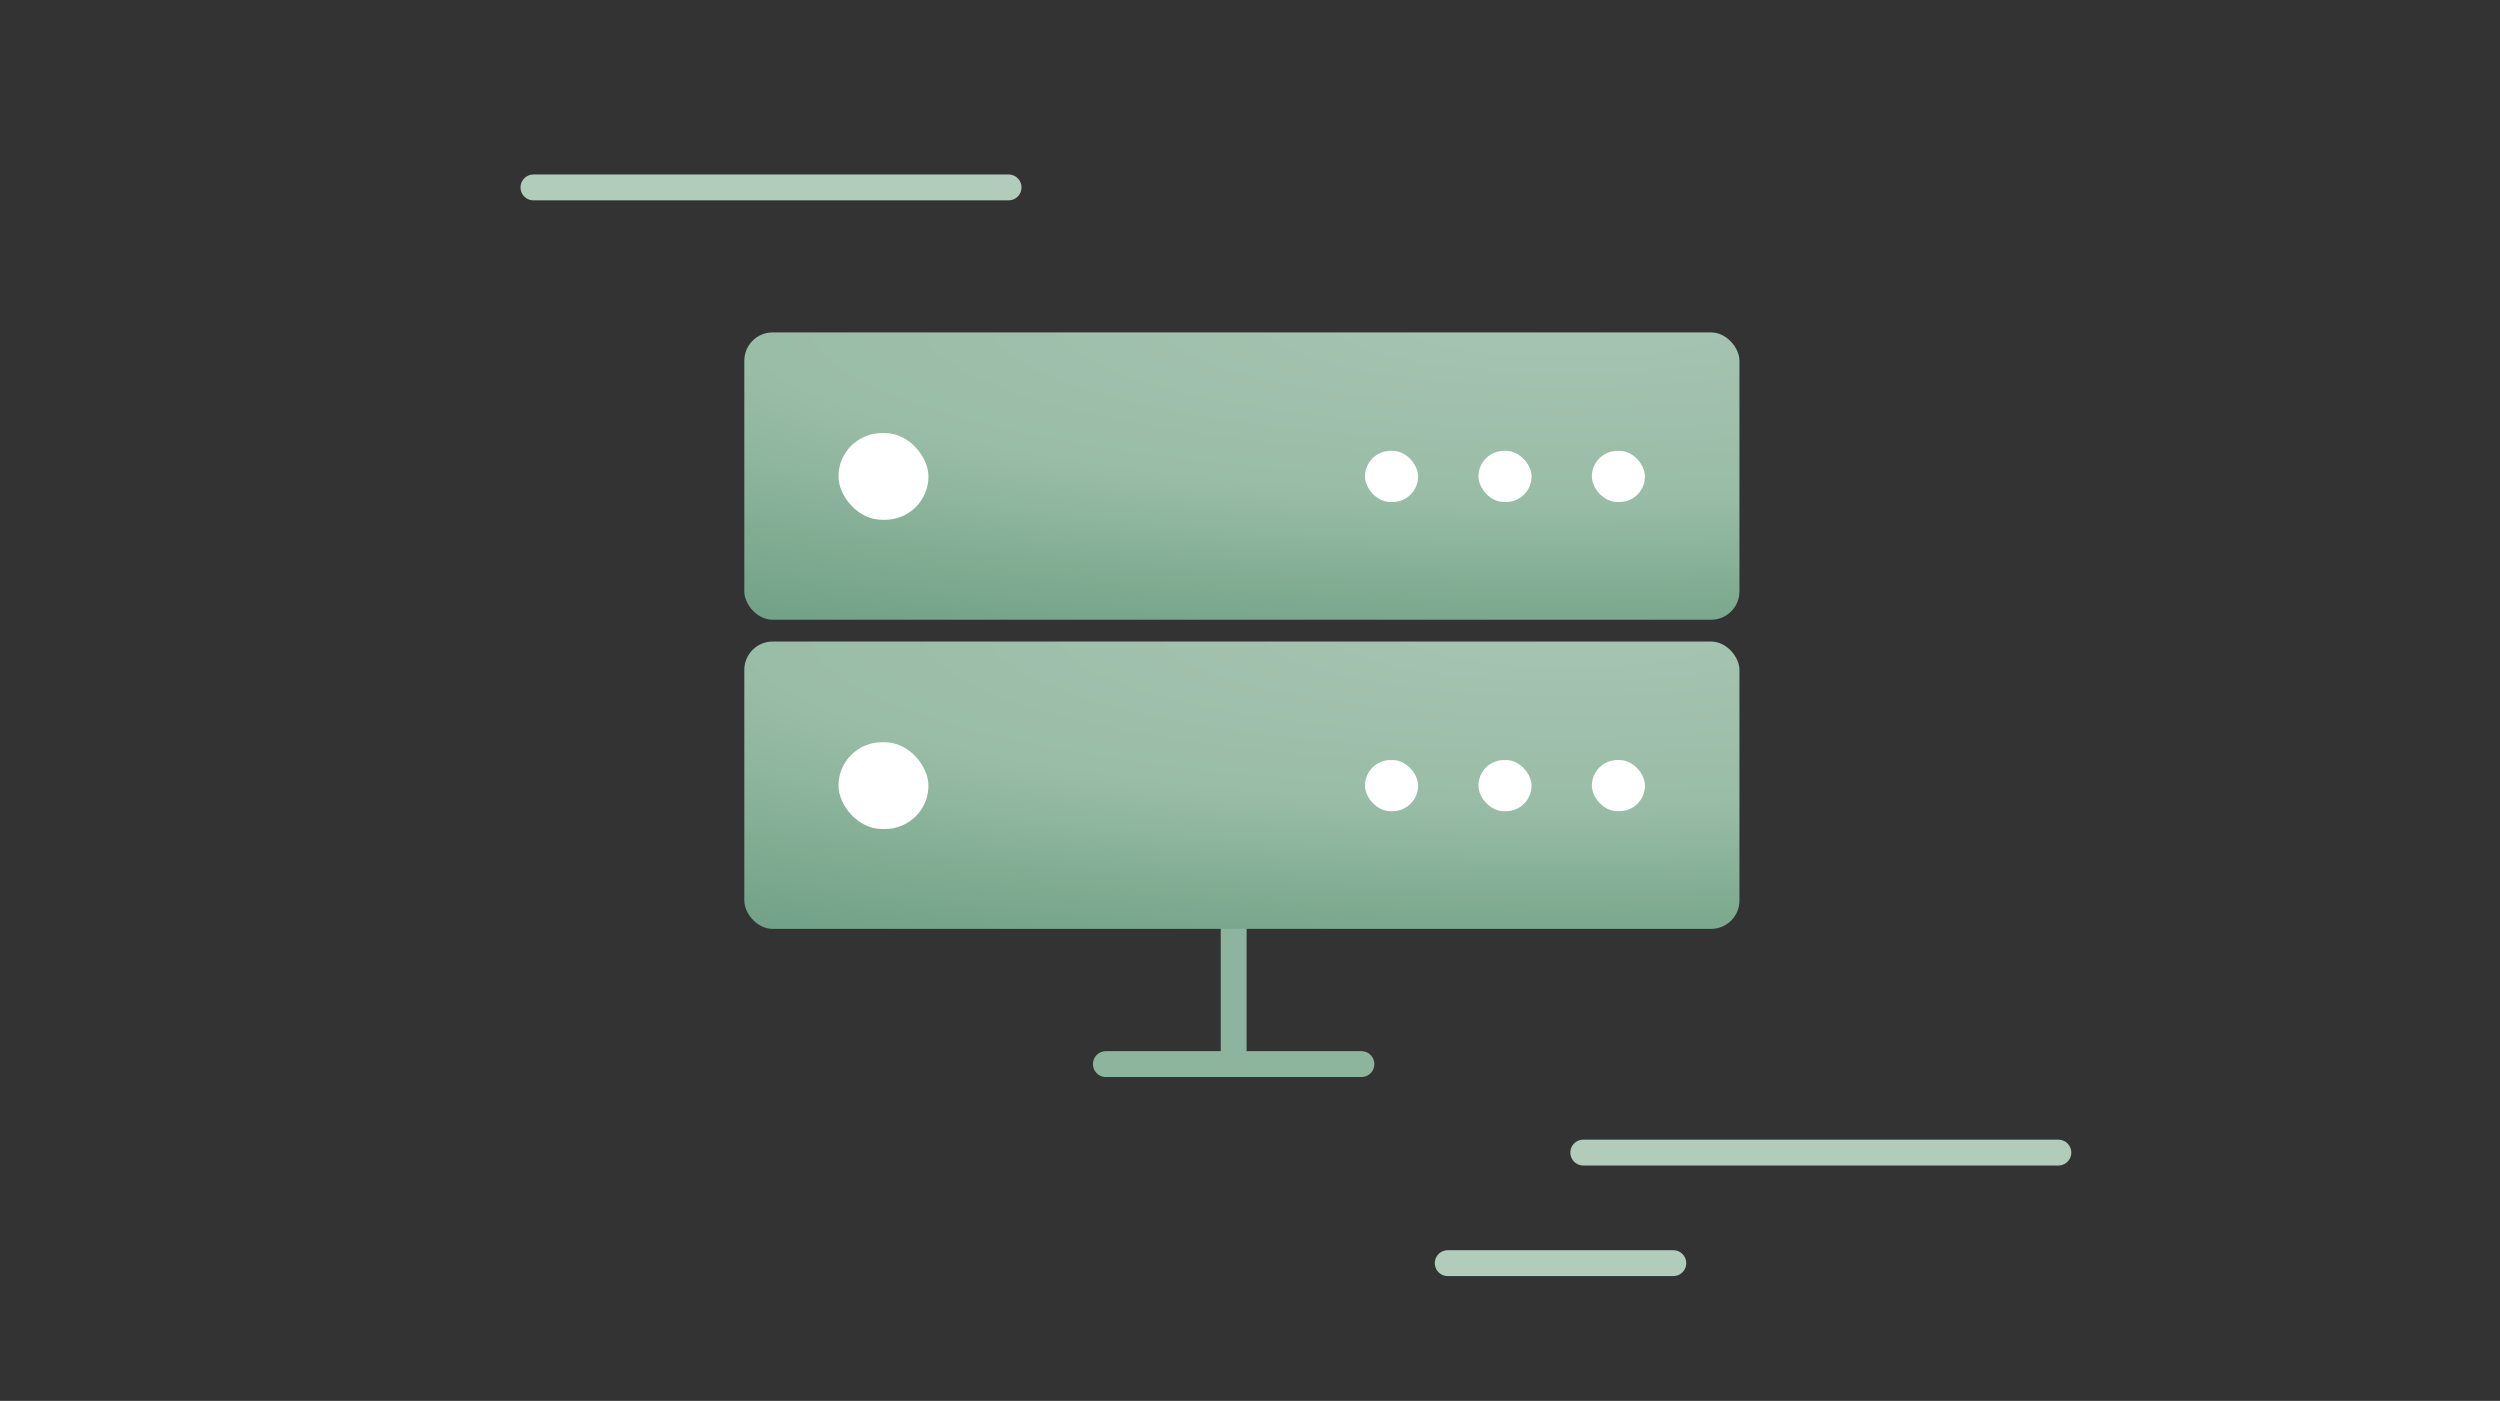 <?xml version="1.0" encoding="UTF-8"?>
<svg xmlns="http://www.w3.org/2000/svg" xmlns:xlink="http://www.w3.org/1999/xlink" viewBox="0 0 580 325">
  <rect x="0" y="0" width="580" height="325" fill="#333333" stroke="none"/>
  <defs>
    <radialGradient id="a" cx="-4263.09" cy="-10089.08" r="164.02" fx="-4263.09" fy="-10089.08" gradientTransform="matrix(2.41 0 0 .5 10637.87 5119.39)" gradientUnits="userSpaceOnUse">
      <stop offset="0" stop-color="#a6c4b2"></stop>
      <stop offset=".48" stop-color="#9abda7"></stop>
      <stop offset=".78" stop-color="#7fab91"></stop>
      <stop offset="1" stop-color="#6e9f86"></stop>
    </radialGradient>
    <radialGradient xlink:href="#a" id="b" cy="-9945.63" r="164.02" fy="-9945.63"></radialGradient>
  </defs>
  <path fill="none" stroke="#8db49d" stroke-linecap="round" stroke-linejoin="round" stroke-width="6" d="M286.21 185.86v59.29M315.85 246.87h-59.29"></path>
  <rect width="230.87" height="66.66" x="172.68" y="77.12" fill="url(#a)" rx="6.57" ry="6.57"></rect>
  <rect width="20.87" height="20.11" x="194.53" y="100.48" fill="#fff" rx="10.05" ry="10.05"></rect>
  <rect width="12.32" height="11.87" x="316.68" y="104.6" fill="#fff" rx="5.93" ry="5.93"></rect>
  <rect width="12.32" height="11.87" x="343" y="104.6" fill="#fff" rx="5.93" ry="5.93"></rect>
  <rect width="12.32" height="11.87" x="369.31" y="104.6" fill="#fff" rx="5.93" ry="5.93"></rect>
  <rect width="230.87" height="66.66" x="172.68" y="148.84" fill="url(#b)" rx="6.57" ry="6.57"></rect>
  <rect width="20.87" height="20.11" x="194.53" y="172.21" fill="#fff" rx="10.05" ry="10.05"></rect>
  <rect width="12.32" height="11.87" x="316.68" y="176.33" fill="#fff" rx="5.93" ry="5.93"></rect>
  <rect width="12.32" height="11.87" x="343" y="176.33" fill="#fff" rx="5.93" ry="5.93"></rect>
  <rect width="12.32" height="11.87" x="369.31" y="176.33" fill="#fff" rx="5.93" ry="5.93"></rect>
  <path fill="none" stroke="#b2ccbc" stroke-linecap="round" stroke-linejoin="round" stroke-width="6" d="M123.76 43.48h110.23"></path>
  <g fill="none" stroke="#b2ccbc" stroke-linecap="round" stroke-linejoin="round" stroke-width="6">
    <path d="M367.32 267.4h110.22M335.87 293.05h52.34"></path>
  </g>
</svg>
